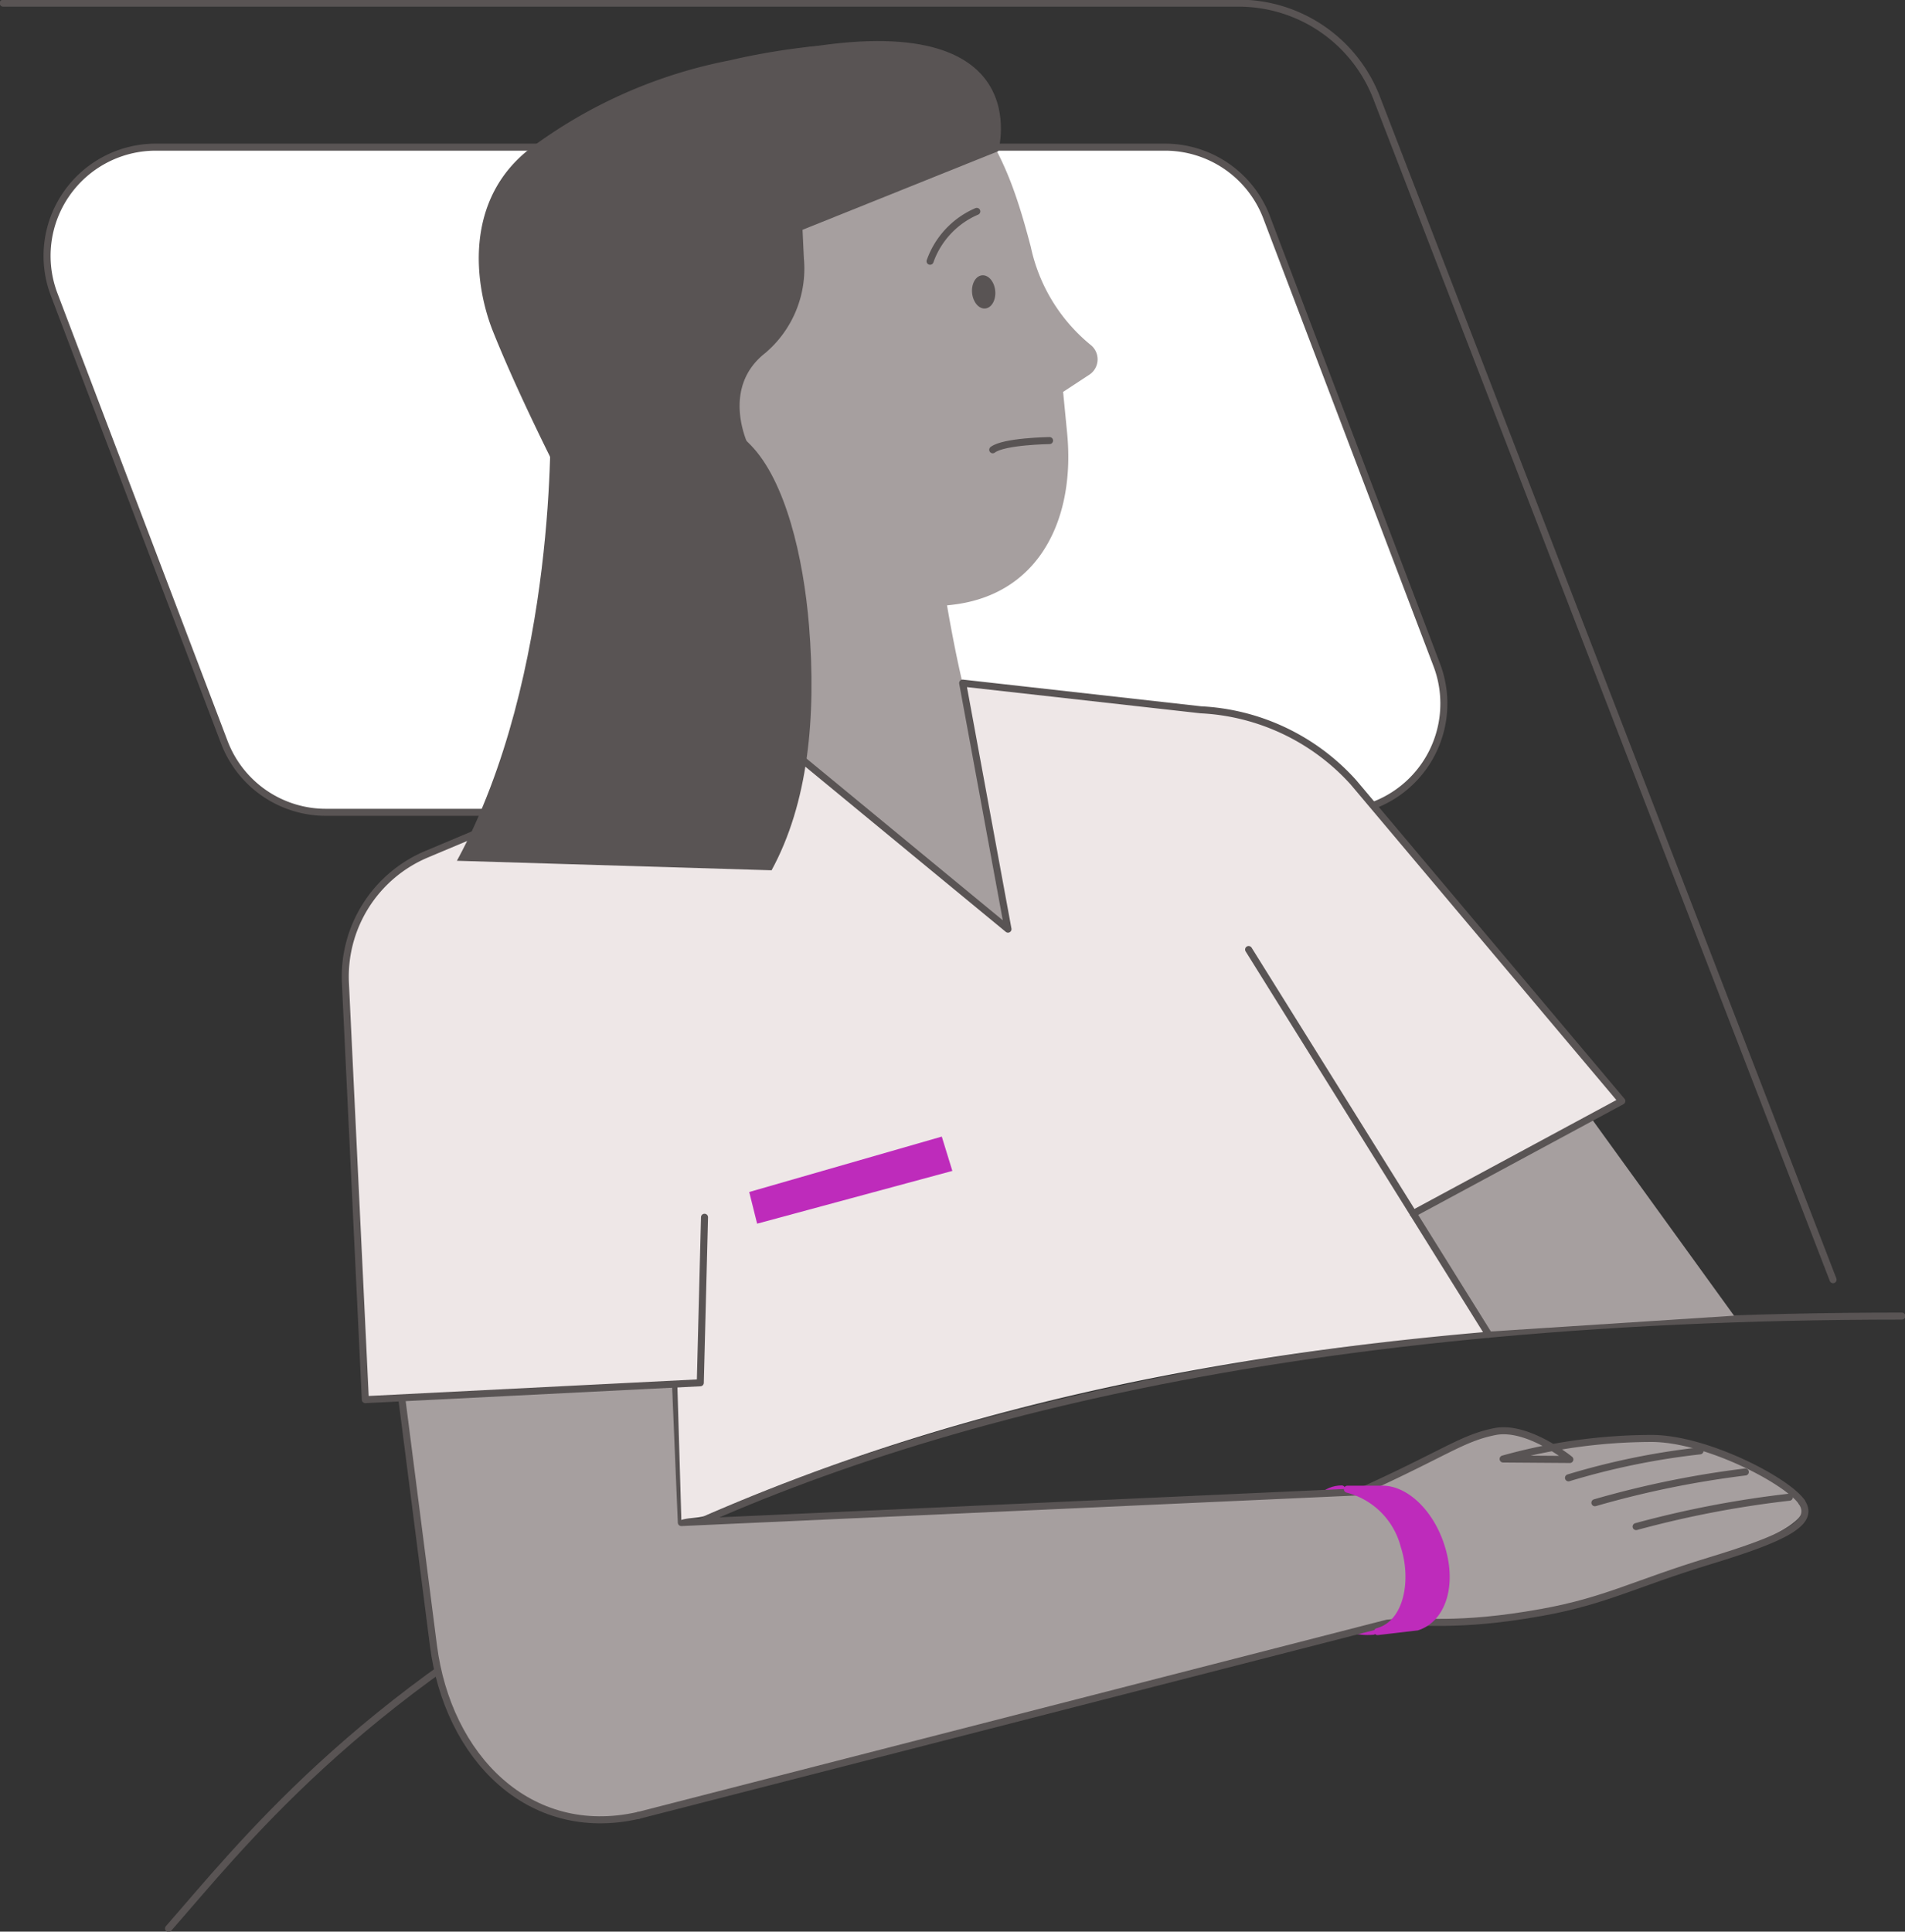 <svg id="Unexplained_Tiredness" xmlns="http://www.w3.org/2000/svg" xmlns:xlink="http://www.w3.org/1999/xlink" width="135.529" height="137.4" viewBox="0 0 135.529 137.4">
  <rect x="0" y="0" width="135.529" height="137.4" fill="#333333" stroke="none"/>
  <defs>
    <clipPath id="clip-path">
      <rect id="Rectangle_10051" data-name="Rectangle 10051" width="135.529" height="137.4" fill="none"/>
    </clipPath>
  </defs>
  <g id="Group_23198" data-name="Group 23198" clip-path="url(#clip-path)">
    <path id="Path_5373" data-name="Path 5373" d="M108.086,127.928c-2.263.187-3.823-1.223-4.713-3.976s.274-6.147,2.487-6.147" transform="translate(-10.406 -11.893)" fill="none" stroke="#be2bbb" stroke-linecap="round" stroke-linejoin="round" stroke-width="0.5"/>
    <path id="Path_5374" data-name="Path 5374" d="M13.335,147.688c9.969-11.35,33.743-43.56,123.316-43.56" transform="translate(-1.346 -10.512)" fill="none" stroke="#595454" stroke-linecap="round" stroke-linejoin="round" stroke-width="0.5"/>
    <path id="Path_5375" data-name="Path 5375" d="M31.712,110.534l19.678-.99.285,9.818,48.107-2.206,8.107-3.837s1.732-1.608,5.508.619c0,0,6.559-1.114,9.282-.371s9.221,3.465,8.849,4.888-4.889,3.157-9.592,4.518-7.8,2.97-11.386,3.156-7.673.186-7.673.186l-27.414,6.931s-25.309,6.869-28.341,7.3-7.179-.99-10.087-4.765c0,0-2.351-2.6-3.341-9.9s-1.981-15.347-1.981-15.347" transform="translate(-3.202 -11.059)" fill="#a69f9f"/>
    <path id="Path_5376" data-name="Path 5376" d="M.25.25h87.9a10.517,10.517,0,0,1,9.811,6.728L130.437,91.05" transform="translate(-0.025 -0.025)" fill="none" stroke="#595454" stroke-linecap="round" stroke-linejoin="round" stroke-width="0.5"/>
    <path id="Path_5377" data-name="Path 5377" d="M124.371,88.279l-12.538,6.77,5.352,8.583,17.472-1.132Z" transform="translate(-11.29 -8.912)" fill="#a69f9f"/>
    <path id="Path_5378" data-name="Path 5378" d="M95.363,58.957h-71.8a7.736,7.736,0,0,1-7.229-4.985L4.229,22.126a7.734,7.734,0,0,1,7.229-10.483h71.8a7.733,7.733,0,0,1,7.228,4.985l12.107,31.847a7.735,7.735,0,0,1-7.23,10.482" transform="translate(-0.375 -1.175)" fill="#fff"/>
    <path id="Path_5379" data-name="Path 5379" d="M95.363,58.957h-71.8a7.736,7.736,0,0,1-7.229-4.985L4.229,22.126a7.734,7.734,0,0,1,7.229-10.483h71.8a7.733,7.733,0,0,1,7.228,4.985l12.107,31.847A7.735,7.735,0,0,1,95.363,58.957Z" transform="translate(-0.375 -1.175)" fill="none" stroke="#595454" stroke-miterlimit="10" stroke-width="0.5"/>
    <path id="Path_5380" data-name="Path 5380" d="M57.852,53.563c-.94-14.228-5.14-16.673-7.017-18.648l-5.25-5.4A13.892,13.892,0,0,1,52.024,6.742L58.6,4.889c14.291-2.909,17.2,6.425,18.965,13.1a12.324,12.324,0,0,0,4.252,6.977,1.311,1.311,0,0,1-.1,2.135l-1.851,1.214.285,2.921c.586,6-1.88,11.311-7.844,12.178-.229.033-.465.061-.7.085,0,0,.765,4.563,1.518,7.084L79.718,74.4Z" transform="translate(-4.232 -0.438)" fill="#a69f9f"/>
    <path id="Path_5381" data-name="Path 5381" d="M73.6,20.271a6.057,6.057,0,0,1,3.323-3.547" transform="translate(-7.431 -1.688)" fill="none" stroke="#595454" stroke-linecap="round" stroke-linejoin="round" stroke-width="0.5"/>
    <path id="Path_5382" data-name="Path 5382" d="M78.569,22.88c.063.653-.254,1.218-.708,1.262s-.873-.449-.937-1.1.252-1.217.707-1.261.874.45.938,1.1" transform="translate(-7.765 -2.198)" fill="#595454"/>
    <path id="Path_5383" data-name="Path 5383" d="M82.6,34.962s-3.252-.106-4.07.468Z" transform="translate(-7.928 -3.529)" fill="#eee7e7"/>
    <path id="Path_5384" data-name="Path 5384" d="M82.6,34.858s-3.253.044-4.044.654" transform="translate(-7.93 -3.519)" fill="none" stroke="#595454" stroke-linecap="round" stroke-linejoin="round" stroke-width="0.5"/>
    <path id="Path_5385" data-name="Path 5385" d="M133.571,117.889c-1.035-1.5-6.771-4.514-10.682-4.514a39.466,39.466,0,0,0-10.556,1.462l4.749.034s-2.992-2.445-5.33-1.984-3.53,1.524-9.626,4.285l-48.257,2.186-.414-9.846" transform="translate(-5.396 -11.056)" fill="none" stroke="#595454" stroke-linecap="round" stroke-linejoin="round" stroke-width="0.5"/>
    <path id="Path_5386" data-name="Path 5386" d="M50.529,141.127,103.8,127.451c2.456-.24,4.831.352,11.024-.769,4.531-.821,6.541-2.026,11.934-3.668,5.189-1.581,7.551-2.689,6.516-4.185" transform="translate(-5.101 -11.996)" fill="none" stroke="#595454" stroke-linecap="round" stroke-linejoin="round" stroke-width="0.5"/>
    <path id="Path_5387" data-name="Path 5387" d="M31.721,110.067l2.317,18.091c1.017,7.928,6.8,13.859,14.591,12.085" transform="translate(-3.202 -11.112)" fill="none" stroke="#595454" stroke-linecap="round" stroke-linejoin="round" stroke-width="0.5"/>
    <path id="Path_5388" data-name="Path 5388" d="M124.12,116.709a52.056,52.056,0,0,1,9.355-1.918" transform="translate(-12.531 -11.589)" fill="none" stroke="#595454" stroke-linecap="round" stroke-linejoin="round" stroke-width="0.5"/>
    <path id="Path_5389" data-name="Path 5389" d="M126.209,118.65a68.435,68.435,0,0,1,10.7-2.188" transform="translate(-12.742 -11.758)" fill="none" stroke="#595454" stroke-linecap="round" stroke-linejoin="round" stroke-width="0.5"/>
    <path id="Path_5390" data-name="Path 5390" d="M129.471,120.548a72.739,72.739,0,0,1,10.9-2.09" transform="translate(-13.071 -11.959)" fill="none" stroke="#595454" stroke-linecap="round" stroke-linejoin="round" stroke-width="0.5"/>
    <path id="Path_5391" data-name="Path 5391" d="M118.143,83.566,99.032,60.878a15.64,15.64,0,0,0-10.838-5.143l-16.949-1.9L74.47,71.344,56.21,56.3,33.1,66.02a9.441,9.441,0,0,0-5.769,9.155l1.416,29.637,22.2-.893.285,9.636c.378-.154,1.295-.13,1.67-.293,17.142-7.467,35.359-11.349,55.752-13.1L103.3,91.578Z" transform="translate(-2.758 -5.435)" fill="#eee7e7"/>
    <path id="Path_5392" data-name="Path 5392" d="M52.88,92.042l-.3,11.773-23.83,1.2L27.332,75.378A9.446,9.446,0,0,1,33.1,66.222L56.209,56.5,74.47,71.546l-3.225-17.5,16.949,1.9a15.648,15.648,0,0,1,10.839,5.143l19.109,22.688L103.3,91.781" transform="translate(-2.758 -5.456)" fill="none" stroke="#595454" stroke-linecap="round" stroke-linejoin="round" stroke-width="0.5"/>
    <line id="Line_429" data-name="Line 429" x2="17.065" y2="27.367" transform="translate(88.831 67.541)" fill="none" stroke="#595454" stroke-linecap="round" stroke-linejoin="round" stroke-width="0.5"/>
    <path id="Path_5393" data-name="Path 5393" d="M113.285,121.842c-.772-2.391-2.521-4.031-4.147-4.04-.246,0-2.512,0-2.512,0a5.618,5.618,0,0,1,4.034,4.037c.8,2.462.229,5.535-1.89,6.091l2.811-.329c1.8-.582,2.595-3.009,1.7-5.762" transform="translate(-10.765 -11.893)" fill="#be2bbb"/>
    <path id="Path_5394" data-name="Path 5394" d="M60.608,17.583l16.188-6.5S79.723.792,62.63,3.8c-10.848,1.908-2.022,13.784-2.022,13.784" transform="translate(-5.777 -0.328)" fill="#595454"/>
    <path id="Path_5395" data-name="Path 5395" d="M63.414,3.671a10.494,10.494,0,0,0-2.365.061,49.169,49.169,0,0,0-5.342.935,34.811,34.811,0,0,0-14.121,6.227c-4.831,3.712-3.994,9.79-2.68,13.067,2.373,5.917,6.25,13.2,6.25,13.2.6,1.046,1.316,5.419,1.316,5.419l.4,1.791A35.188,35.188,0,0,0,53.44,42.3c6.1-2.781,3.678-10.14,3.678-10.14S55,28.039,58.27,25.477a7.869,7.869,0,0,0,2.747-6.72S60.61,10.4,60.573,7.416C60.55,5.688,62.1,4.428,63.414,3.671" transform="translate(-3.825 -0.367)" fill="#595454"/>
    <path id="Path_5396" data-name="Path 5396" d="M45.225,35.457c-1.6.364-2.077-4.206-2.421-2.708,0,0,.574,18.314-6.647,31.6l22.386.677c2.587-4.744,3.2-10.861,2.664-17.417-.4-4.842-1.663-10.263-4.142-12.822-2.612-2.7-6-4.428-9.129-3.717Z" transform="translate(-3.65 -3.121)" fill="#595454"/>
    <path id="Path_5397" data-name="Path 5397" d="M113.285,121.864c-.772-2.391-2.521-4.031-4.147-4.04-.246,0-2.512,0-2.512,0a5.618,5.618,0,0,1,4.034,4.037c.8,2.462.229,5.535-1.89,6.091l2.811-.329C113.383,127.045,114.176,124.617,113.285,121.864Z" transform="translate(-10.765 -11.895)" fill="none" stroke="#be2bbb" stroke-linecap="round" stroke-linejoin="round" stroke-width="0.5"/>
    <path id="Path_5398" data-name="Path 5398" d="M59.287,93.869l13.7-3.942.752,2.441L59.85,96.121Z" transform="translate(-5.985 -9.079)" fill="#be2bbb"/>
  </g>
</svg>
